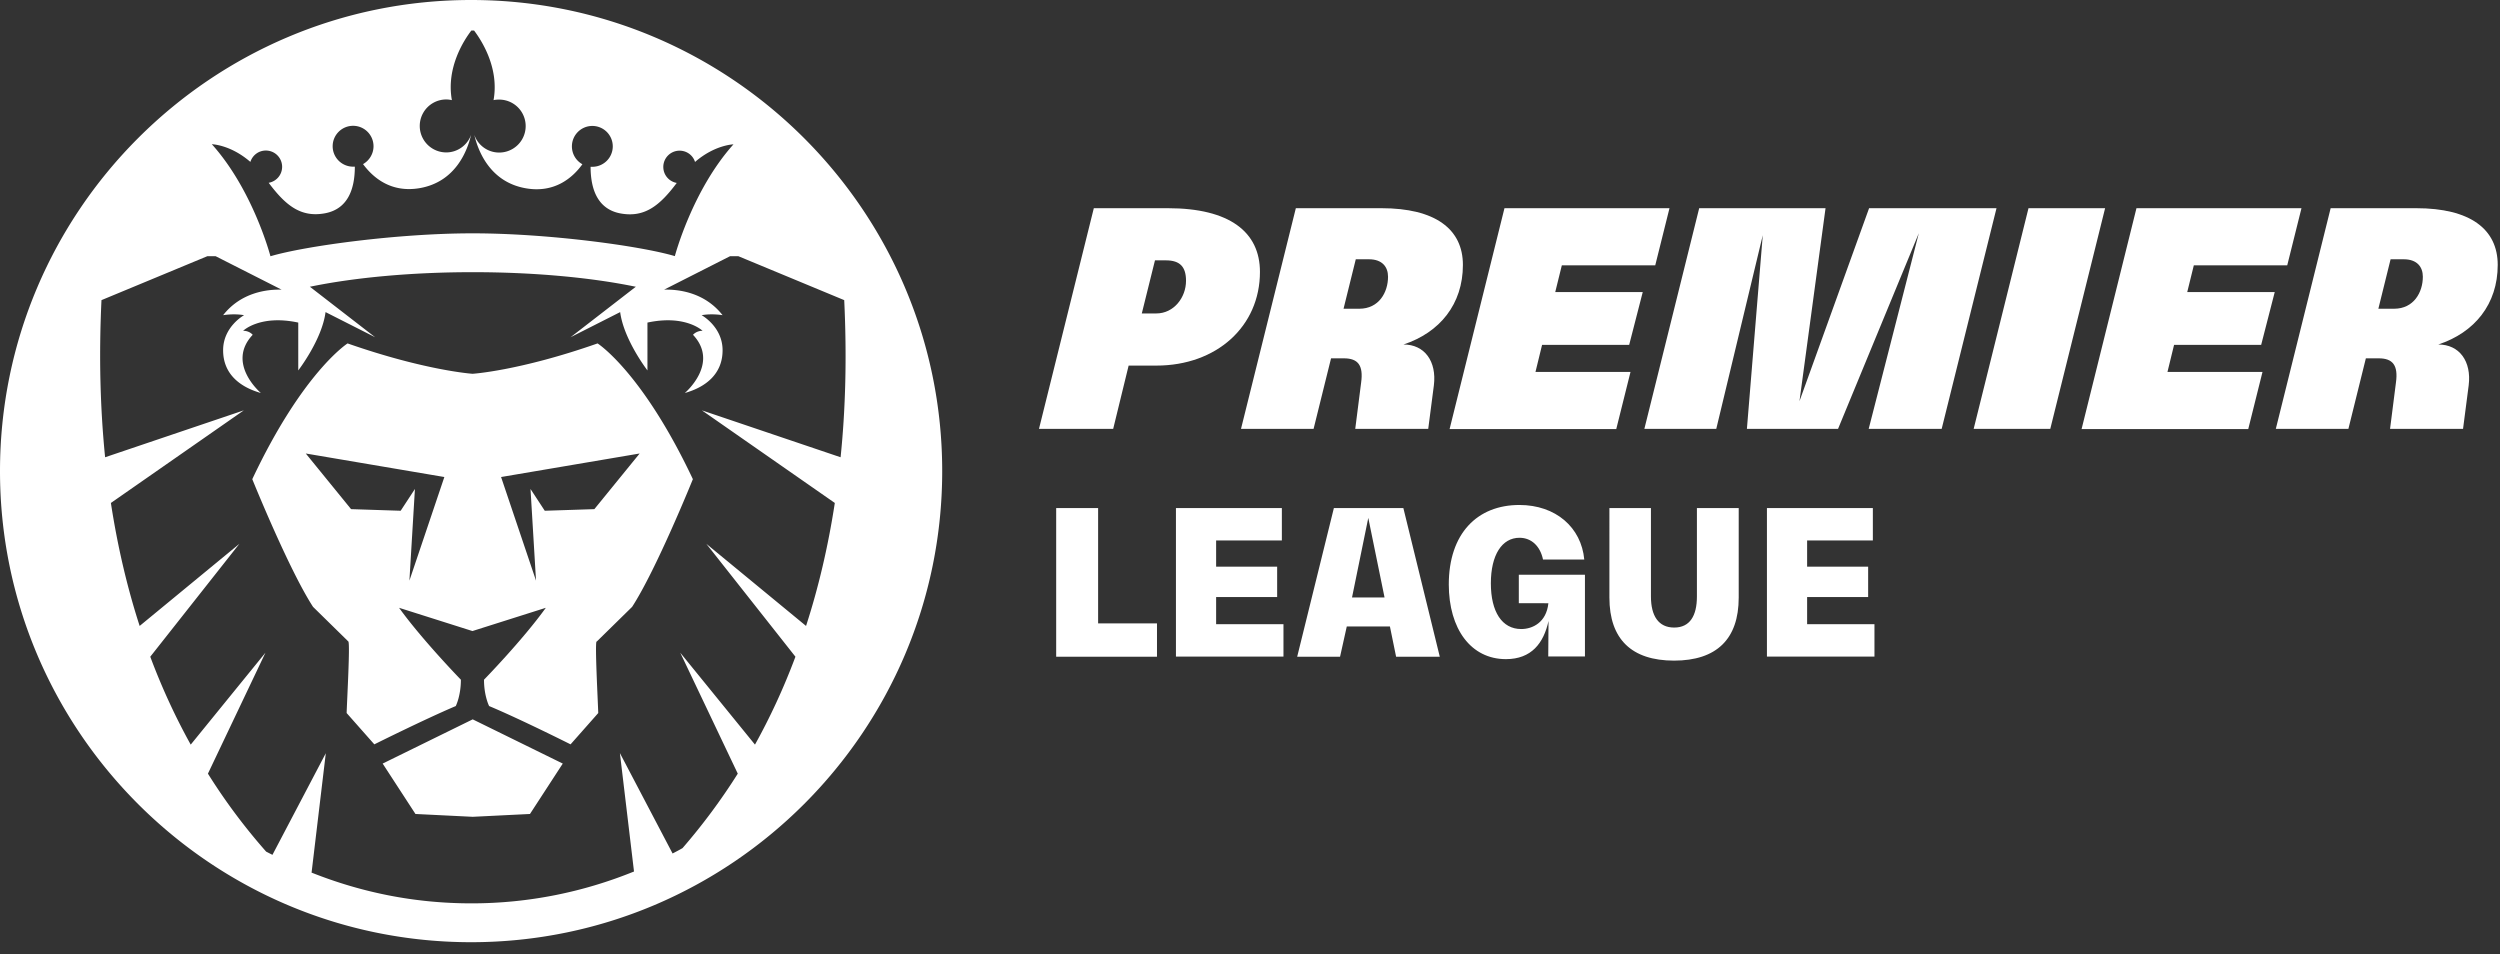 <?xml version="1.0" encoding="UTF-8"?> <svg xmlns="http://www.w3.org/2000/svg" xmlns:v="https://vecta.io/nano" width="186" height="71" fill="none"><rect width="100%" height="100%" fill="#333333" stroke="none"/><g fill="#fff"><path d="M81.37 15.49h5.52c4.59 0 6.85 1.77 6.85 4.74 0 4.05-3.22 6.97-7.71 6.97h-2.06l-1.15 4.71H77.3l4.08-16.42h-.01zm4.66 7.83c1.3 0 2.21-1.18 2.21-2.43 0-1.03-.44-1.52-1.5-1.52h-.81l-.98 3.95h1.08z"></path><use href="#B"></use><use href="#C"></use><path d="M126.42 15.49h9.4l-1.94 14.36 5.18-14.36h9.48l-4.08 16.42h-5.43l3.73-14.56-6.01 14.56h-6.78l1.18-14.41-3.46 14.41h-5.35l4.08-16.42zm24.5 0h5.7l-4.08 16.42h-5.7l4.08-16.42z"></path><use href="#C" x="47.02"></use><use href="#B" x="76.99"></use><path d="M78.58 37.8h3.12v8.58h4.38v2.48h-7.5V37.8z"></path><use href="#D"></use><path d="M99.24 37.8h5.17l2.71 11.06h-3.25l-.46-2.25h-3.21l-.5 2.25h-3.19l2.73-11.06zm3.77 6.65l-1.21-5.92-1.21 5.92H103h.01zm4.78-.96c0-3.8 2.12-5.92 5.25-5.92 2.71 0 4.61 1.67 4.83 4.06h-3.07c-.2-.97-.84-1.62-1.75-1.62-1.3 0-2.13 1.27-2.13 3.39s.83 3.4 2.26 3.4c.83 0 1.87-.48 2.02-1.92H113v-2.12h4.92v6.08h-2.73l.02-2.64c-.36 1.65-1.27 2.84-3.17 2.84-2.59 0-4.25-2.23-4.25-5.57v.02zm11.95.97V37.8h3.09v6.58c0 1.44.56 2.31 1.73 2.31s1.69-.88 1.69-2.31V37.8h3.11v6.66c0 3.09-1.65 4.69-4.81 4.69s-4.81-1.6-4.81-4.69z"></path><use href="#D" x="43.97"></use><path d="M35.05 0C15.72 0 0 15.72 0 35.05S15.72 70.1 35.05 70.1 70.1 54.38 70.1 35.05 54.38 0 35.05 0zM18.63 12.04c.16-.49.61-.84 1.15-.84a1.21 1.21 0 0 1 1.21 1.21c0 .6-.43 1.09-1 1.19 1.25 1.67 2.38 2.6 4.18 2.27 1.69-.31 2.23-1.77 2.23-3.47h-.13a1.52 1.52 0 1 1 1.52-1.52c0 .57-.32 1.07-.78 1.33.74 1 2.07 2.15 4.2 1.79 2.7-.46 3.57-2.81 3.84-3.97-.27.76-1 1.31-1.85 1.31a1.97 1.97 0 0 1 0-3.94c.14 0 .28.02.42.05-.44-2.43.92-4.49 1.45-5.18h.1.1c.52.69 1.89 2.75 1.45 5.18.13-.03.27-.04.42-.04a1.97 1.97 0 1 1 0 3.94c-.86 0-1.58-.55-1.85-1.31.27 1.16 1.15 3.51 3.84 3.97 2.13.37 3.47-.78 4.2-1.79-.47-.26-.78-.76-.78-1.33a1.52 1.52 0 1 1 1.52 1.52h-.13c0 1.69.54 3.16 2.23 3.47 1.8.33 2.93-.6 4.18-2.27-.57-.1-1-.59-1-1.19a1.21 1.21 0 0 1 1.21-1.21c.54 0 1 .35 1.15.84 1.48-1.28 2.86-1.31 2.86-1.31-3.07 3.42-4.36 8.31-4.36 8.31h-.02c-2.57-.76-9.45-1.69-15.01-1.69h-.03c-5.56 0-12.44.94-15.01 1.7h-.02s-1.28-4.9-4.36-8.33c0 0 1.38.03 2.86 1.31h.01zm4.55 52.89l1.06-8.89-3.97 7.56-.47-.24c-1.49-1.69-2.96-3.61-4.33-5.8l4.28-9-5.56 6.84c-1.1-1.98-2.12-4.16-3.01-6.54l6.63-8.4-7.42 6.11c-.9-2.78-1.63-5.83-2.14-9.15l9.89-6.89-10.32 3.49c-.36-3.59-.47-7.48-.27-11.69l7.88-3.27h.61l4.91 2.49c-1.08-.03-3.02.2-4.35 1.9 0 0 .78-.14 1.56 0 0 0-1.56.85-1.56 2.61s1.25 2.74 2.81 3.18c0 0-2.61-2.2-.61-4.33 0 0-.23-.3-.71-.3 0 0 1.25-1.22 4.1-.61v3.56s1.77-2.29 2.03-4.34l3.69 1.87-4.86-3.76h.03c3.38-.7 7.68-1.08 12.09-1.08 4.43 0 8.72.38 12.11 1.08h.03l-4.86 3.76 3.69-1.87c.27 2.06 2.03 4.34 2.03 4.34V24c2.84-.61 4.1.61 4.1.61-.47 0-.71.3-.71.3 2 2.13-.61 4.33-.61 4.33 1.56-.44 2.81-1.42 2.81-3.18s-1.56-2.61-1.56-2.61c.78-.14 1.56 0 1.56 0-1.33-1.7-3.27-1.93-4.35-1.9l4.91-2.49h.61l7.88 3.27c.2 4.21.1 8.1-.27 11.69l-10.32-3.49 9.89 6.89c-.51 3.33-1.24 6.37-2.14 9.15l-7.42-6.11 6.63 8.4c-.89 2.38-1.91 4.56-3.01 6.54l-5.56-6.84 4.28 9a45.54 45.54 0 0 1-4.11 5.54c-.24.14-.49.27-.74.4l-3.92-7.47 1.05 8.81c-3.74 1.52-7.82 2.37-12.09 2.37s-8.2-.82-11.88-2.28h-.02zm5.29-8.12l2.44 3.75 4.26.21 4.26-.21 2.44-3.75-6.7-3.29-6.7 3.29zm15.93-9.08l2.63-2.58c1.81-2.79 4.52-9.5 4.52-9.5-3.77-7.99-7.09-10.1-7.09-10.1-5.81 2.04-9.3 2.26-9.3 2.26s-3.49-.23-9.3-2.26c0 0-3.32 2.11-7.09 10.1 0 0 2.71 6.71 4.52 9.5l2.63 2.58c.13.21-.09 4.16-.13 5.32l2.06 2.33s3.73-1.86 6.06-2.85c0 0 .38-.75.38-1.96 0 0-2.86-2.94-4.6-5.35l5.46 1.73 5.46-1.73c-1.73 2.41-4.6 5.35-4.6 5.35 0 1.21.38 1.96.38 1.96 2.34.98 6.06 2.85 6.06 2.85l2.06-2.33c-.04-1.15-.25-5.1-.13-5.32h.02zM30.46 43.2l.41-6.82L29.81 38l-3.69-.12-3.37-4.14 10.31 1.75-2.6 7.71zM40.53 38l-1.06-1.62.41 6.82-2.6-7.71 10.31-1.75-3.37 4.14-3.69.12z"></path></g><defs><path id="B" d="M96.42 15.49h6.36c4 0 6.06 1.55 6.06 4.22 0 2.92-1.72 5.03-4.42 5.92 1.57 0 2.48 1.25 2.26 3.04l-.42 3.24h-5.43l.44-3.46c.17-1.25-.22-1.79-1.28-1.79h-.96l-1.3 5.25h-5.4l4.08-16.42h.01zm4.71 7.48c1.47 0 2.14-1.23 2.14-2.38 0-.74-.44-1.3-1.42-1.3h-.98l-.91 3.68h1.18-.01z"></path><path id="C" d="M111.93 15.49h12.28l-1.06 4.25h-6.95l-.49 1.99h6.51l-1.01 3.93h-6.48l-.49 2.01h7.07l-1.06 4.25h-12.4l4.08-16.42v-.01z"></path><path id="D" d="M87.49 37.8h7.88v2.41h-4.89v1.95h4.54v2.26h-4.54v2.02h5.01v2.41h-8V37.79v.01z"></path></defs></svg> 